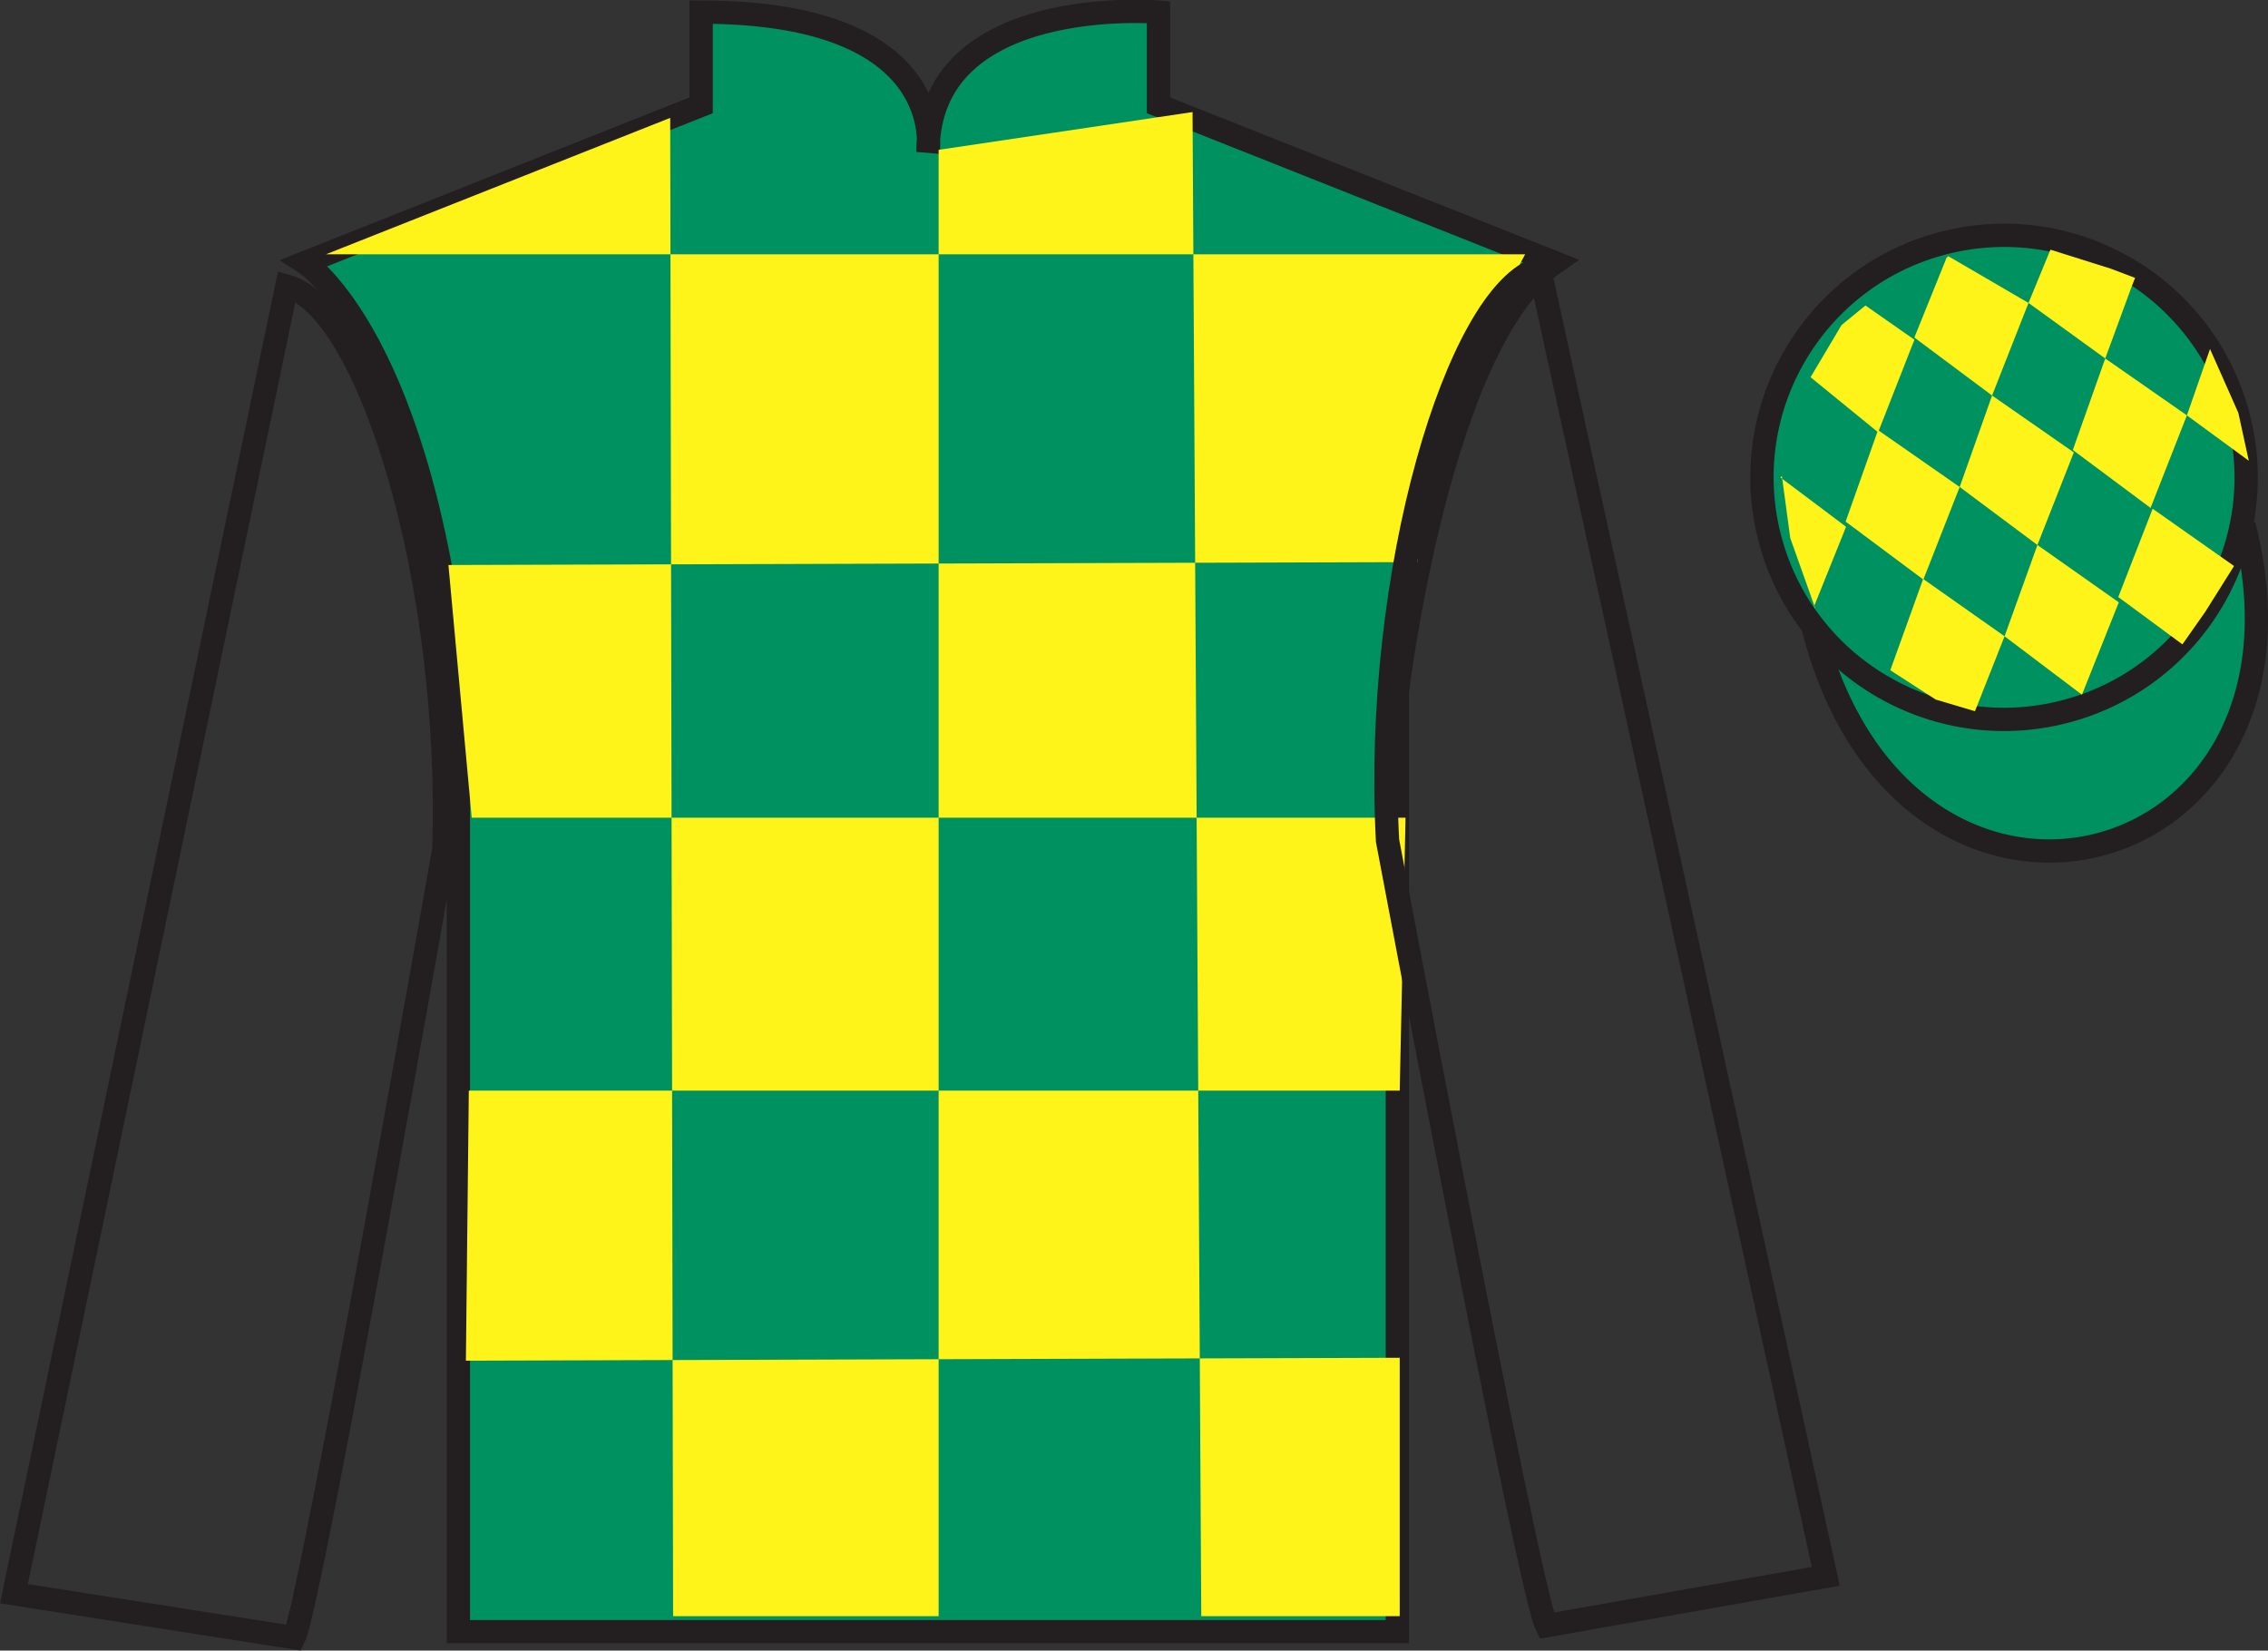<?xml version="1.0" encoding="UTF-8"?>
<svg xmlns="http://www.w3.org/2000/svg" xmlns:xlink="http://www.w3.org/1999/xlink" width="97.32pt" height="70.83pt" viewBox="0 0 97.32 70.83" version="1.1">
<rect x="0" y="0" width="97.32" height="70.83" fill="#333333" stroke="none"/>
<g id="surface0">
<path style="fill-rule:nonzero;fill:rgb(0%,56.872%,37.69%);fill-opacity:1;stroke-width:10;stroke-linecap:butt;stroke-linejoin:miter;stroke:rgb(13.73%,12.16%,12.549%);stroke-opacity:1;stroke-miterlimit:4;" d="M 778.008 439.003 C 817.734 283.378 1001.68 330.956 962.891 482.948 " transform="matrix(0.1,0,0,-0.1,0,70.83)"/>
<path style=" stroke:none;fill-rule:nonzero;fill:rgb(0%,56.872%,37.69%);fill-opacity:1;" d="M 13.086 11.27 C 13.086 11.27 18.168 14.52 19.668 29.855 C 19.668 29.855 19.668 44.855 19.668 70.02 L 59.961 70.02 L 59.961 29.688 C 59.961 29.688 61.75 14.688 66.711 11.27 L 49.711 4.52 L 49.711 0.52 C 49.711 0.52 39.82 -0.312 39.82 6.52 C 39.82 6.52 40.836 0.52 30.086 0.52 L 30.086 4.52 L 13.086 11.27 "/>
<path style="fill:none;stroke-width:10;stroke-linecap:butt;stroke-linejoin:miter;stroke:rgb(13.73%,12.16%,12.549%);stroke-opacity:1;stroke-miterlimit:4;" d="M 130.859 595.605 C 130.859 595.605 181.68 563.105 196.68 409.745 C 196.68 409.745 196.68 259.745 196.68 8.105 L 599.609 8.105 L 599.609 411.425 C 599.609 411.425 617.5 561.425 667.109 595.605 L 497.109 663.105 L 497.109 703.105 C 497.109 703.105 398.203 711.425 398.203 643.105 C 398.203 643.105 408.359 703.105 300.859 703.105 L 300.859 663.105 L 130.859 595.605 Z M 130.859 595.605 " transform="matrix(0.1,0,0,-0.1,0,70.83)"/>
<path style=" stroke:none;fill-rule:nonzero;fill:rgb(100%,95.41%,10.001%);fill-opacity:1;" d="M 28.758 5.059 L 28.883 69.355 L 40.277 69.355 L 40.277 6.43 L 51.172 4.809 L 51.547 69.355 L 60.062 69.355 L 60.062 58.266 L 19.992 58.391 L 20.117 46.801 L 60.062 46.801 L 60.312 35.09 L 20.242 35.09 L 19.242 24.246 L 60.812 24.121 C 61.062 18.828 65.445 10.914 65.445 10.914 L 13.984 10.914 L 28.758 5.059 "/>
<path style="fill:none;stroke-width:10;stroke-linecap:butt;stroke-linejoin:miter;stroke:rgb(13.73%,12.16%,12.549%);stroke-opacity:1;stroke-miterlimit:4;" d="M 126.172 5.527 C 133.516 20.605 190.43 343.652 190.43 343.652 C 194.297 458.691 158.164 575.878 123.086 585.527 L 5.977 24.394 L 126.172 5.527 Z M 126.172 5.527 " transform="matrix(0.1,0,0,-0.1,0,70.83)"/>
<path style="fill:none;stroke-width:10;stroke-linecap:butt;stroke-linejoin:miter;stroke:rgb(13.73%,12.16%,12.549%);stroke-opacity:1;stroke-miterlimit:4;" d="M 783.438 31.855 L 660.547 593.183 C 625.625 582.87 589.297 462.519 595.391 347.558 C 595.391 347.558 655.977 25.605 663.633 10.683 L 783.438 31.855 Z M 783.438 31.855 " transform="matrix(0.1,0,0,-0.1,0,70.83)"/>
<path style=" stroke:none;fill-rule:nonzero;fill:rgb(0%,56.872%,37.69%);fill-opacity:1;" d="M 88.562 30.547 C 94.121 29.129 97.477 23.473 96.059 17.918 C 94.641 12.359 88.984 9.004 83.426 10.422 C 77.867 11.84 74.512 17.496 75.93 23.051 C 77.348 28.609 83.004 31.965 88.562 30.547 "/>
<path style="fill:none;stroke-width:10;stroke-linecap:butt;stroke-linejoin:miter;stroke:rgb(13.73%,12.16%,12.549%);stroke-opacity:1;stroke-miterlimit:4;" d="M 885.625 402.831 C 941.211 417.011 974.766 473.573 960.586 529.12 C 946.406 584.706 889.844 618.261 834.258 604.081 C 778.672 589.902 745.117 533.339 759.297 477.792 C 773.477 422.206 830.039 388.652 885.625 402.831 Z M 885.625 402.831 " transform="matrix(0.1,0,0,-0.1,0,70.83)"/>
<path style=" stroke:none;fill-rule:nonzero;fill:rgb(100%,95.41%,10.001%);fill-opacity:1;" d="M 80.047 13.109 L 79.02 13.949 L 77.691 16.188 L 80.59 18.551 L 82.148 14.578 L 80.047 13.109 "/>
<path style=" stroke:none;fill-rule:nonzero;fill:rgb(100%,95.41%,10.001%);fill-opacity:1;" d="M 83.738 11.074 L 83.598 10.996 L 83.527 11.062 L 82.145 14.484 L 85.48 16.973 L 87.043 13 L 83.738 11.074 "/>
<path style=" stroke:none;fill-rule:nonzero;fill:rgb(100%,95.41%,10.001%);fill-opacity:1;" d="M 90.578 11.531 L 87.984 10.715 L 87.043 13 L 90.336 15.383 L 91.492 12.238 L 91.617 11.926 L 90.578 11.531 "/>
<path style=" stroke:none;fill-rule:nonzero;fill:rgb(100%,95.41%,10.001%);fill-opacity:1;" d="M 80.586 18.457 L 79.195 22.383 L 82.531 24.871 L 84.09 20.898 L 80.586 18.457 "/>
<path style=" stroke:none;fill-rule:nonzero;fill:rgb(100%,95.41%,10.001%);fill-opacity:1;" d="M 85.48 16.973 L 84.09 20.898 L 87.426 23.387 L 88.988 19.414 L 85.48 16.973 "/>
<path style=" stroke:none;fill-rule:nonzero;fill:rgb(100%,95.41%,10.001%);fill-opacity:1;" d="M 90.336 15.383 L 88.945 19.309 L 92.281 21.797 L 93.84 17.824 L 90.336 15.383 "/>
<path style=" stroke:none;fill-rule:nonzero;fill:rgb(100%,95.41%,10.001%);fill-opacity:1;" d="M 82.523 24.844 L 81.113 28.762 L 83.062 30.02 L 84.746 30.52 L 86.016 27.305 L 82.523 24.844 "/>
<path style=" stroke:none;fill-rule:nonzero;fill:rgb(100%,95.41%,10.001%);fill-opacity:1;" d="M 87.426 23.387 L 86.016 27.305 L 89.336 29.812 L 90.918 25.848 L 87.426 23.387 "/>
<path style=" stroke:none;fill-rule:nonzero;fill:rgb(100%,95.41%,10.001%);fill-opacity:1;" d="M 92.371 21.832 L 90.895 25.621 L 93.648 27.652 L 94.633 26.246 L 95.863 24.289 L 92.371 21.832 "/>
<path style=" stroke:none;fill-rule:nonzero;fill:rgb(100%,95.41%,10.001%);fill-opacity:1;" d="M 76.398 20.488 L 76.461 20.426 L 76.82 23.09 L 77.906 26.141 L 77.844 26.016 L 79.215 22.605 L 76.398 20.488 "/>
<path style=" stroke:none;fill-rule:nonzero;fill:rgb(100%,95.41%,10.001%);fill-opacity:1;" d="M 94.832 14.977 L 94.832 14.977 L 93.84 17.824 L 96.496 19.773 L 96.047 17.715 L 94.832 14.977 "/>
</g>
</svg>
